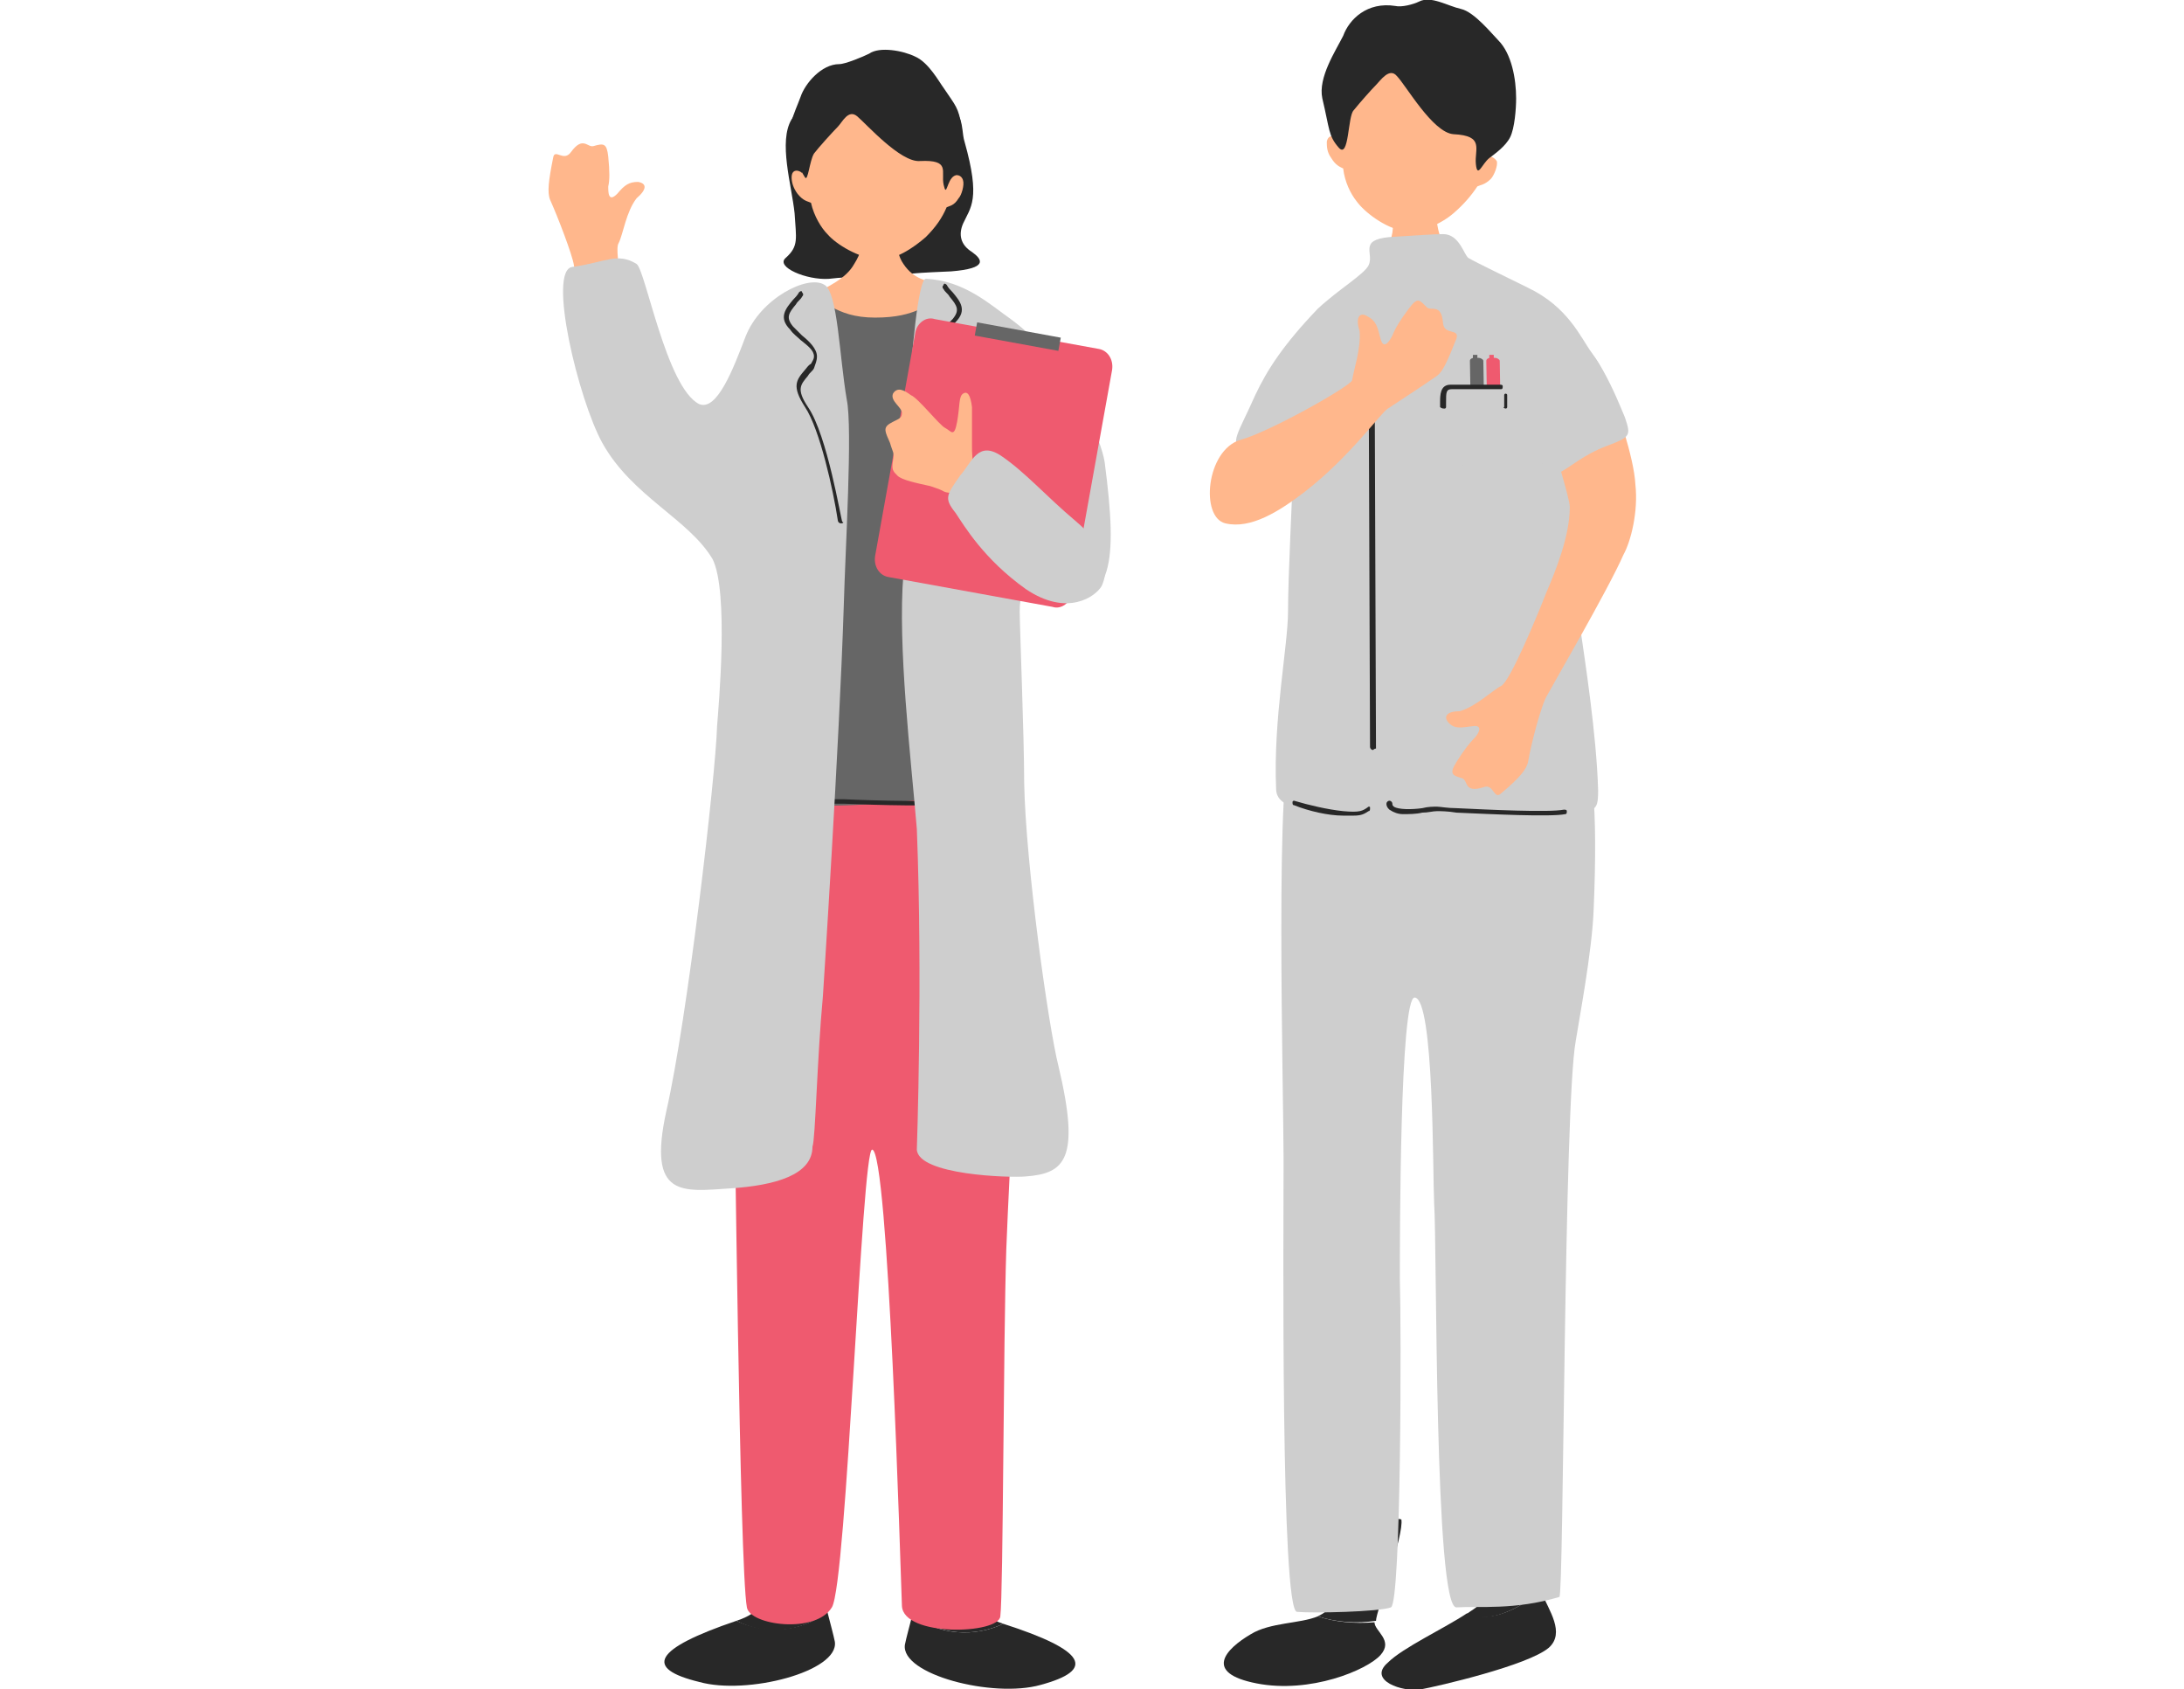 <?xml version="1.0" encoding="utf-8"?>
<!-- Generator: Adobe Illustrator 25.4.1, SVG Export Plug-In . SVG Version: 6.00 Build 0)  -->
<svg version="1.1" id="レイヤー_1" xmlns="http://www.w3.org/2000/svg" xmlns:xlink="http://www.w3.org/1999/xlink" x="0px"
	 y="0px" viewBox="0 0 146.5 113.3" style="enable-background:new 0 0 146.5 113.3;" xml:space="preserve">
<style type="text/css">
	.st0{fill:#FFB78C;}
	.st1{fill:#282828;}
	.st2{fill:#CECECE;}
	.st3{fill:#EF5A6F;}
	.st4{fill:#666666;}
</style>
<g>
	<g>
		<path class="st0" d="M93.4,13.8c0.1,0,2.6,0,2.8,0c0.1,0.3,0.2,1.6,0.4,2c0.4,1,1.2,2.2,1.8,3.1c1.7,2.3-7.9,1.7-6.9,0.7
			c0.9-1,1.6-2.5,1.9-4C93.5,14.9,93.4,14,93.4,13.8z"/>
		<path class="st0" d="M99.7,10.5c0.7-3.3,0.2-7.4-3.8-8c-4-0.6-5.9,3.4-6.2,6.8C89.5,9.1,89.1,9,89,9.5c0,0.3,0,0.7,0.3,1.1
			c0.3,0.5,0.6,0.6,0.8,0.7c0.1,0.9,0.5,1.7,0.9,2.2c0.5,0.7,1.9,1.8,3.2,2c1,0.2,2.5-0.5,3.3-1.2c0.7-0.6,1.2-1.2,1.6-1.8
			c0.2-0.1,0.5-0.1,0.9-0.5c0.2-0.2,0.5-0.9,0.4-1.2C100.2,10.5,99.8,10.4,99.7,10.5z"/>
		<path class="st1" d="M93.6,0.4c0.4,0.1,1.2-0.1,1.6-0.3C96-0.3,97.1,0.4,98,0.6c0.9,0.2,2.1,1.7,2.5,2.1c0.9,0.9,1.2,2.6,1.2,3.9
			c0,0.7-0.1,2-0.4,2.6c-0.3,0.6-1,1.1-1.4,1.4C99.4,11,99.1,12,99,11c-0.1-1,0.6-1.9-1.5-2c-1.4-0.1-3.2-3.3-3.8-3.9
			c-0.5-0.6-1.1,0.3-1.4,0.6C92,6,91.2,6.9,90.8,7.4c-0.4,0.4-0.3,3.3-1,2.5c-0.7-0.8-0.6-1.2-1.1-3.3c-0.3-1.4,0.9-3.2,1.4-4.2
			C90.5,1.3,91.7,0.1,93.6,0.4z"/>
		<g>
			<path class="st1" d="M103.4,106.8c-0.1-0.2-0.1-0.4-0.2-0.5c-0.2-1.2,0.4-4.2,0.3-5c0,0-4,0.2-4.1,1.4c-0.1,1.2,0.4,3.9-0.2,4.9
				c-0.1,0.2-0.5,0.4-0.9,0.7C100.2,108.9,101.8,107.8,103.4,106.8z"/>
			<path class="st1" d="M103.4,106.8c-1.6,1-3.2,2.1-5,1.4c-1.5,1-4.3,2.3-5.3,3.3c-1.4,1.2,1,2,2.2,1.8c1.1-0.2,7.2-1.6,8.6-2.8
				C105,109.5,103.9,108,103.4,106.8z"/>
		</g>
		<g>
			<path class="st1" d="M88.4,108.4c-1.2,0.5-3.2,0.4-4.5,1.2c-1.7,1-3.2,2.6,0.4,3.3c3.6,0.7,7.4-0.9,8.3-1.9
				c0.9-1-0.4-1.6-0.4-2.2C90.9,108.9,89.6,108.8,88.4,108.4z"/>
			<path class="st1" d="M94,101.9c0,0-3.9-0.8-4.1-0.2c-0.2,0.6,0,4.4-0.6,5.9c-0.2,0.4-0.5,0.6-0.9,0.8c1.2,0.4,2.6,0.5,3.9,0.3
				c0,0,0,0,0,0C92.3,108.1,94.2,102.9,94,101.9z"/>
		</g>
		<path class="st2" d="M106,50.3c0.8,0.2,1.2,3.7,0.9,10.7c-0.1,2.8-1,7.5-1.2,8.8c-0.8,4.3-0.8,37.3-1.1,37.3
			c-3,0.9-5.4,0.6-6.9,0.7c-1.5,0.1-1.3-24.2-1.5-27.1c-0.1-2.1,0-13.7-1.3-13.8c-1-0.1-1,16.2-1,18.9c0.1,3.1,0.1,21.7-0.6,22
			c-0.8,0.3-5.2,0.4-6.3,0.3c-1.1-0.1-0.9-25.3-0.9-30.4c0-4.3-0.6-27.5,0.6-27.4C87.3,50.4,106,50.3,106,50.3z"/>
		<g>
			<path class="st2" d="M88.4,20.7c1.4-1.3,3.1-2.3,3.4-2.9c0.4-0.8-0.7-1.7,1.4-1.9c1.6-0.1,3-0.2,3.6-0.2c1.1,0,1.4,1.4,1.7,1.6
				c0.5,0.3,2.6,1.3,4,2c2.7,1.3,3.5,3.3,4.3,4.4c2.9,3.9,0.4,7.9-0.5,10.5c-0.4,1.5-0.9,3.9-0.3,7.9c0.3,2.1,1.1,7.2,1.2,10.9
				c0,1.6-0.2,1.4-2.9,1.4c-2.7,0-4,0-5.3-0.1c-1.1-0.2-6.6,0.1-8.2,0c-1.5,0-5.2,0.4-5.2-1.4c-0.2-4.7,0.8-9.6,0.8-11.9
				c0-2.4,0.3-7.9,0.3-8.8c0-0.6-1.1,0.2-3.4-1.9c-0.8-0.7-0.3-1.1,0.9-3.8C85,24.8,86.1,23.1,88.4,20.7z"/>
			<path class="st1" d="M92.1,50.3C92.1,50.3,92.1,50.3,92.1,50.3c-0.1,0-0.2-0.1-0.2-0.2c0-1.9-0.1-25.9-0.1-27.8
				c0-0.1,0.1-0.2,0.2-0.2c0.1,0,0.2,0.1,0.2,0.2c0,2,0.1,25.9,0.1,27.9C92.2,50.2,92.1,50.3,92.1,50.3z"/>
			<path class="st1" d="M94.1,54.6c0.4,0,0.9,0,1.3-0.1c0.4,0,0.7-0.1,1-0.1c0.2,0,0.7,0,1.3,0.1c2.3,0.1,6.3,0.3,7.3,0.1
				c0.1,0,0.1-0.1,0.1-0.2c0-0.1-0.1-0.1-0.2-0.1c-1,0.2-5.1,0-7.2-0.1c-0.6,0-1.1-0.1-1.3-0.1c-0.3,0-0.6,0-1,0.1
				c-0.7,0.1-1.6,0.1-1.9-0.1c-0.1-0.1-0.1-0.1-0.1-0.2c0-0.1-0.1-0.2-0.2-0.2c-0.1,0-0.2,0.1-0.2,0.2c0,0.2,0.1,0.3,0.2,0.4
				C93.5,54.5,93.8,54.6,94.1,54.6z"/>
			<path class="st1" d="M90.8,54.7c-0.2,0-0.4,0-0.7,0c-1,0-2.3-0.3-3.3-0.7c-0.1,0-0.1-0.1-0.1-0.2c0-0.1,0.1-0.1,0.1-0.1
				c1,0.3,2.3,0.6,3.3,0.7c1.1,0.1,1.3,0,1.7-0.3c0.1,0,0.1,0,0.1,0.1c0,0.1,0,0.2-0.1,0.2C91.5,54.6,91.3,54.7,90.8,54.7z"/>
			<g>
				<g>
					
						<rect x="100.2" y="30.5" transform="matrix(-1 1.421823e-02 -1.421823e-02 -1 200.847 60.095)" class="st1" width="0.1" height="0.5"/>
					<path class="st3" d="M99.7,24.2c0-0.1,0.1-0.2,0.3-0.2l0.3,0c0.1,0,0.3,0.1,0.3,0.2l0.1,5.9c0,0.1-0.1,0.2-0.3,0.2l-0.3,0
						c-0.1,0-0.3-0.1-0.3-0.2L99.7,24.2z"/>
					<path class="st3" d="M99.9,23.8c0,0,0.1,0,0.1,0l0.1,0c0.1,0,0.1,0,0.1,0l0,0.7c0,0-0.1,0-0.1,0l-0.1,0c-0.1,0-0.1,0-0.1,0
						L99.9,23.8z"/>
					<path class="st3" d="M99.9,30.1c0,0,0.1,0,0.2,0l0.2,0c0.1,0,0.2,0,0.2,0l-0.1,0.8c0,0-0.1,0-0.1,0l-0.1,0c-0.1,0-0.1,0-0.1,0
						L99.9,30.1z"/>
				</g>
				<g>
					
						<rect x="99" y="30.5" transform="matrix(-1 1.424217e-02 -1.424217e-02 -1 198.54 60.142)" class="st4" width="0.1" height="0.5"/>
					<path class="st4" d="M98.6,24.2c0-0.1,0.1-0.2,0.3-0.2l0.3,0c0.1,0,0.3,0.1,0.3,0.2l0.1,5.9c0,0.1-0.1,0.2-0.3,0.2l-0.3,0
						c-0.1,0-0.3-0.1-0.3-0.2L98.6,24.2z"/>
					<path class="st4" d="M98.8,23.8c0,0,0.1,0,0.1,0l0.1,0c0.1,0,0.1,0,0.1,0l0,0.7c0,0-0.1,0-0.1,0l-0.1,0c-0.1,0-0.1,0-0.1,0
						L98.8,23.8z"/>
					<path class="st4" d="M98.7,30.1c0,0,0.1,0,0.2,0l0.2,0c0.1,0,0.2,0,0.2,0l-0.1,0.8c0,0-0.1,0-0.1,0l-0.1,0c-0.1,0-0.1,0-0.1,0
						L98.7,30.1z"/>
				</g>
				<g>
					
						<rect x="97" y="26" transform="matrix(-1 1.410243e-02 -1.410243e-02 -1 198.443 55.768)" class="st2" width="4" height="5.1"/>
					<path class="st1" d="M101,27.4c0.1,0,0.1-0.1,0.1-0.1l0-0.8c0-0.1-0.1-0.1-0.1-0.1c-0.1,0-0.1,0.1-0.1,0.1l0,0.8
						C100.8,27.3,100.9,27.4,101,27.4z"/>
					<path class="st1" d="M96.9,27.4c0.1,0,0.1-0.1,0.1-0.1c0-0.1,0-0.2,0-0.3c0-0.7,0-0.9,0.4-0.9c0.3,0,1,0,1.7,0
						c0.7,0,1.3,0,1.6,0c0.1,0,0.1-0.1,0.1-0.2c0-0.1-0.1-0.1-0.2-0.1c-0.3,0-0.9,0-1.6,0c-0.7,0-1.4,0-1.7,0
						c-0.7,0-0.7,0.7-0.7,1.2c0,0.1,0,0.2,0,0.3C96.7,27.4,96.8,27.4,96.9,27.4C96.9,27.4,96.9,27.4,96.9,27.4z"/>
				</g>
			</g>
		</g>
		<path class="st0" d="M82.2,35.1c1.7,0.4,3.6-0.8,5.3-2.1c3.1-2.4,5.1-5.3,5.6-5.6c0.6-0.4,2.3-1.5,3.3-2.2c0.4-0.3,0.7-1,1.3-2.5
			c0.2-0.7-0.8-0.2-0.9-1c-0.1-1.4-0.8-0.8-1.1-1.1c-0.5-0.5-0.6-0.7-1.2,0.1c-0.6,0.8-0.9,1.3-1.1,1.8c-0.2,0.4-0.6,1-0.8,0.2
			c-0.2-0.8-0.3-1.2-0.9-1.5c-0.5-0.3-0.8,0.1-0.5,1c0.1,1.2-0.4,2.6-0.5,3.3c-0.1,0.4-5.6,3.5-7.5,4C80.9,30.2,80.5,34.7,82.2,35.1
			z"/>
		<g>
			<path class="st0" d="M103.8,46.6c-0.4,0.6-1.1,3.3-1.3,4.5c-0.1,0.5-0.6,1.1-1.8,2.1c-0.5,0.5-0.5-0.7-1.2-0.4
				c-1.3,0.4-1-0.4-1.4-0.6c-0.7-0.2-0.9-0.3-0.4-1.1c0.5-0.8,0.9-1.3,1.2-1.6c0.3-0.3,0.6-0.9-0.1-0.8c-0.8,0.1-1.2,0.2-1.6-0.2
				c-0.4-0.4-0.2-0.8,0.7-0.8c1.1-0.3,2.2-1.4,2.8-1.7s2.5-4.9,3-6.2c0.6-1.4,1.6-3.8,1.6-5.8c0-0.6-1.2-4.4-1.5-5.4
				c-0.3-1.2,3.9-3.5,4.3-2.2c0.3,0.9,1.5,4.2,1.6,6.1c0.2,1.8-0.3,3.8-0.8,4.7C107.9,39.5,104,46.2,103.8,46.6z"/>
			<path class="st2" d="M105.3,22.8c1.5-0.3,3.2,4,3.7,5.2c0.4,1.2,0.4,1.3-1.2,1.9c-1.6,0.6-2.4,1.4-3.2,1.8
				c-0.8,0.4-1.7-1.1-1.8-3.5C102.6,25.8,103.3,23.2,105.3,22.8z"/>
		</g>
	</g>
	<g>
		<g>
			<path class="st1" d="M67.3,108.9c-3.4-1.1,0.1-3.7-0.8-7.1c0,0-1.6-1.9-2.4-0.7c-0.6,0.9-2,4.6-2.8,7.2
				C63,109.7,65.4,109.8,67.3,108.9z"/>
			<path class="st1" d="M67.3,108.9C67.3,108.9,67.3,108.9,67.3,108.9c-1.9,0.9-4.3,0.8-6.1-0.6c-0.2,0.8-0.4,1.5-0.5,2
				c-0.3,2,5.9,3.6,9.1,2.7C73.5,112,72.9,110.7,67.3,108.9z"/>
		</g>
		<g>
			<path class="st1" d="M49.4,108.7c3.4-1.1,1.4-3.7,2.3-7.1c0,0,2.2-1.5,3-0.3c0.6,0.9,0,4.2,0.8,6.8
				C53.7,109.5,51.3,109.7,49.4,108.7z"/>
			<path class="st1" d="M49.4,108.7C49.4,108.7,49.4,108.7,49.4,108.7c1.9,0.9,4.3,0.8,6.1-0.6c0.2,0.8,0.4,1.5,0.5,2
				c0.3,2-5.9,3.6-9.1,2.7C43.2,111.9,43.8,110.6,49.4,108.7z"/>
		</g>
		<g>
			<path class="st1" d="M53.1,8c-0.9,1.5,0,4.4,0.2,6.3c0.1,1.7,0.3,2.2-0.6,3c-0.7,0.6,1.4,1.5,2.9,1.4c1.6-0.2,3.6-0.1,4.9-0.3
				c1.3-0.1,1-0.1,3.3-0.2c2.5-0.2,2.1-0.8,1.4-1.3c-0.8-0.5-0.9-1.2-0.6-1.9c0.5-1.1,1.2-1.6,0.1-5.5c-0.3-0.9,0.2-2.8-2.7-2.6
				C59,7.1,54.1,6.3,53.1,8z"/>
			<path class="st0" d="M64,11.8c0.4-3.4-0.6-7.5-4.7-7.7c-4.1-0.2-5.6,4.1-5.5,7.5c-0.2-0.2-0.7-0.3-0.7,0.3c0,0.3,0.1,0.7,0.4,1.1
				c0.4,0.5,0.7,0.5,0.9,0.6c0.2,0.9,0.7,1.7,1.1,2.1c0.6,0.7,2.1,1.6,3.4,1.7c1.1,0.1,2.4-0.8,3.2-1.5c0.7-0.7,1.1-1.3,1.4-2
				c0.2-0.1,0.5-0.1,0.8-0.6c0.2-0.2,0.4-0.9,0.3-1.2C64.5,11.7,64.1,11.7,64,11.8z"/>
			<path class="st1" d="M56.3,4.3c0.4,0,1.6-0.5,2-0.7c0.7-0.5,2.3-0.2,3.1,0.2c0.9,0.4,1.6,1.7,1.9,2.1c0.8,1.2,1,1.3,1.2,2.6
				c0.1,0.7,0,1.5-0.2,2.1c-0.2,0.6,0.2,0.9-0.3,1.2c-0.5,0.3-0.5,1.5-0.7,0.6c-0.2-0.9,0.5-1.7-1.6-1.6c-1.3,0.1-3.6-2.5-4.2-3
				c-0.6-0.5-1,0.4-1.3,0.7c-0.3,0.3-1.3,1.4-1.6,1.8c-0.3,0.5-0.4,1.9-0.6,1.6c-0.5-0.8-0.1-0.3-0.8-1.9c-0.6-1.2,0.1-2.4,0.5-3.5
				C54,5.6,55.1,4.3,56.3,4.3z"/>
		</g>
		<path class="st0" d="M60.1,14.9c-0.1,0-2.2,0-2.3,0c0,0.3,0.4,1.4-0.5,2.8c-1.1,2-4.9,2.1-4.7,4.5c0.4,3.2,10.9,1,11.9-0.6
			c-0.3-3.6-2.5-1.8-3.9-3.9C59.9,16.7,60.2,15.1,60.1,14.9z"/>
		<path class="st3" d="M57.3,50.6c2.2,0,2.2,0,5.3-0.3c3.2-0.3,4.3,0.5,4.9,2.1c0.6,1.6,0.4,3.7,0.7,8.8c0.3,4.4-0.5,17.1-0.7,22.6
			c-0.2,6.3-0.2,23-0.4,24.6c-0.1,1.2-6.5,1.4-6.6-0.7c-0.1-2.5-0.9-30.6-2-30.6c-0.7,0-1.7,29.1-2.7,30.7c-1.1,1.8-5.5,1.2-5.7,0
			c-0.5-2.7-0.8-34.3-0.9-37.5c-0.1-4.1-0.1-17.6,0.4-18.9C50,50.1,55,50.7,57.3,50.6z"/>
		<path class="st0" d="M41.5,16.3c0.3-0.6,0.5-2.1,1.2-3c0.7-0.6,0.7-1,0.1-1.1c-0.6,0-0.9,0.2-1.4,0.8c-0.6,0.6-0.6-0.1-0.6-0.5
			c0.1-0.4,0.1-1,0-2c-0.1-0.9-0.3-0.9-1-0.7c-0.4,0.1-0.7-0.7-1.5,0.4c-0.5,0.7-1.1-0.3-1.2,0.4c-0.3,1.5-0.4,2.3-0.2,2.8
			c0.5,1.1,1.5,3.7,1.6,4.4c0,0.1,0.1,0.6,0.1,1.4c1,0,2.1,0,3.1,0C41.5,17.8,41.3,16.6,41.5,16.3z"/>
		<g>
			<path class="st4" d="M54,19.8c1.3,0.1,1.9,1.5,4.7,1.5c2.9,0,3.3-1,4.8-1.2c1.5-0.3,2,1.4,2,3.6c0,2.2-0.5,8.8-0.3,11.3
				c0.1,2.5,5.6,18.1,2.4,18.1c-3.2,0-16.7,2.5-16.7-0.7C50.7,49.2,52.1,20.4,54,19.8z"/>
			<path class="st1" d="M53,54.1c0.4,0,0.8,0,1.3-0.1c0.4,0,0.7-0.1,1-0.1c0.2,0,0.7,0,1.3,0c2.3,0.1,6.3,0.2,7.3,0
				c0.1,0,0.1-0.1,0.1-0.2c0-0.1-0.1-0.1-0.2-0.1c-1,0.2-5.1,0.1-7.2,0c-0.6,0-1.1,0-1.3,0c-0.3,0-0.6,0-1,0.1
				c-0.7,0.1-1.6,0.2-1.9-0.1c-0.1-0.1-0.1-0.1-0.1-0.2c0-0.1-0.1-0.2-0.2-0.1c-0.1,0-0.2,0.1-0.1,0.2c0,0.2,0.1,0.3,0.2,0.4
				C52.3,54,52.6,54.1,53,54.1z"/>
		</g>
		<g>
			<path class="st2" d="M70.9,40.5c3.7-0.1,4.1-2.6,3.2-9.5c-0.2-1.4-2.2-6.6-6.3-9.6c-1.3-0.9-3.1-2.6-5.7-2.7
				c-0.5,0-1,5.2-1.1,8.1c-0.1,3.2-0.1,7.9-0.4,11.7c-0.4,4.8,0.5,12.3,0.9,17.1c0.4,10.2,0,21.4,0,21.5c0.1,1.7,6.2,1.9,7.3,1.8
				c2.6-0.2,3.7-1.1,2.2-7.4c-0.7-2.8-2.2-13.6-2.3-19c0-3.1-0.3-10.5-0.3-11.5C68.4,38.6,69.5,40.5,70.9,40.5z"/>
			<path class="st1" d="M60.7,34.6c0.1,0,0.2-0.1,0.2-0.2c0.3-2,1.2-6.1,2.2-7.6c0.9-1.4,0.6-1.8,0-2.5c-0.1-0.1-0.2-0.3-0.4-0.4
				c-0.1-0.2-0.2-0.3-0.2-0.5c0-0.4,0.4-0.7,0.9-1.1c0.2-0.2,0.5-0.4,0.7-0.7c0.8-0.8,0.3-1.4-0.2-2c-0.1-0.1-0.3-0.3-0.4-0.5
				c-0.1-0.1-0.2-0.1-0.2,0c-0.1,0.1-0.1,0.2,0,0.3c0.1,0.2,0.3,0.3,0.4,0.5c0.5,0.6,0.7,0.9,0.2,1.5c-0.2,0.2-0.4,0.4-0.6,0.6
				c-0.5,0.4-1,0.9-1,1.4c0,0.3,0.1,0.5,0.2,0.8c0.1,0.2,0.3,0.3,0.4,0.5c0.5,0.6,0.8,0.9,0,2.1c-1.3,1.9-2.2,7.5-2.3,7.7
				C60.6,34.5,60.6,34.6,60.7,34.6C60.7,34.6,60.7,34.6,60.7,34.6z"/>
			<path class="st2" d="M56.8,26.8c-0.5-2.9-0.6-7.2-1.5-7.7C54.2,18.4,51,20,50,22.6c-0.8,2.1-1.9,5-3.1,4.5
				c-2.2-1.1-3.6-9-4.2-9.4c-1.3-0.8-2.1-0.1-4.3,0.2c-1.7,0.2,0.4,8.9,2,11.8c2,3.6,5.8,5.1,7.4,7.8c1.1,2.2,0.4,9.9,0.3,11.2
				c-0.1,3.4-2,19.7-3.4,25.8c-1.3,5.9,1.1,5.4,4.3,5.2c3-0.2,5.5-0.9,5.5-2.8c0.2-0.5,0.3-5.8,0.7-10.1c0,0,1.1-16.8,1.4-26.2
				C56.7,36.9,57.2,28.7,56.8,26.8z"/>
			<path class="st1" d="M56.4,35.1c-0.1,0-0.2-0.1-0.2-0.2c-0.3-2-1.2-6.1-2.2-7.6c-0.9-1.4-0.6-1.8,0-2.5c0.1-0.1,0.2-0.3,0.4-0.4
				c0.1-0.2,0.2-0.3,0.2-0.5c0-0.4-0.4-0.7-0.9-1.1c-0.2-0.2-0.5-0.4-0.7-0.7c-0.8-0.8-0.3-1.4,0.2-2c0.1-0.1,0.3-0.3,0.4-0.5
				c0.1-0.1,0.2-0.1,0.2,0c0.1,0.1,0.1,0.2,0,0.3c-0.1,0.2-0.3,0.3-0.4,0.5c-0.5,0.6-0.7,0.9-0.2,1.5c0.2,0.2,0.4,0.4,0.6,0.6
				c0.5,0.4,1,0.9,1,1.4c0,0.3-0.1,0.5-0.2,0.8c-0.1,0.2-0.3,0.3-0.4,0.5c-0.5,0.6-0.8,0.9,0,2.1c1.3,1.9,2.2,7.5,2.3,7.7
				C56.6,35,56.6,35.1,56.4,35.1C56.5,35.1,56.5,35.1,56.4,35.1z"/>
		</g>
		<g>
			<g>
				<path class="st3" d="M71.9,39.8c-0.1,0.6-0.7,1.1-1.3,0.9l-11-2c-0.6-0.1-1-0.7-0.9-1.4l2.7-15c0.1-0.6,0.7-1.1,1.3-0.9l11,2
					c0.6,0.1,1,0.7,0.9,1.4L71.9,39.8z"/>
				
					<rect x="65.4" y="22.1" transform="matrix(0.984 0.18 -0.18 0.984 5.171 -11.899)" class="st4" width="5.7" height="0.9"/>
			</g>
			<path class="st0" d="M59.7,28.4c0.5-0.3,0.8-0.3,0.8-0.7c0-0.4-0.8-0.8-0.6-1.3c0.3-0.5,0.8-0.2,1.2,0.1c0.5,0.2,1.9,2,2.3,2.2
				c0.4,0.2,0.6,0.7,0.8-0.4c0.2-1.1,0.1-1.7,0.4-1.9c0.3-0.2,0.5,0.1,0.6,0.9c0,0.8,0,2,0,2.6c0,0.3,0,1.2,0.2,1.5
				c0.1,0.5-0.2,1-1,1.5c-0.4,0.2-0.9,0.2-1.2,0c-0.2-0.1-0.5-0.2-0.8-0.3c-0.9-0.2-1.9-0.4-2.2-0.7c-0.3-0.3-0.4-0.4-0.3-1
				c0.1-0.6,0-0.5-0.2-1.2C59.4,29,59.2,28.7,59.7,28.4z"/>
			<path class="st2" d="M64.4,31.9c0.8-0.9,1.2-2.4,2.8-1.3c1.6,1.1,3,2.7,4.9,4.3c2.4,2,2.2,3.5,1.8,4.4c-0.4,0.7-2.3,2.1-5.1,0.2
				c-2.8-2-4.1-4.2-4.7-5.1C63.3,33.4,63.5,33.2,64.4,31.9z"/>
		</g>
	</g>
</g>
</svg>
